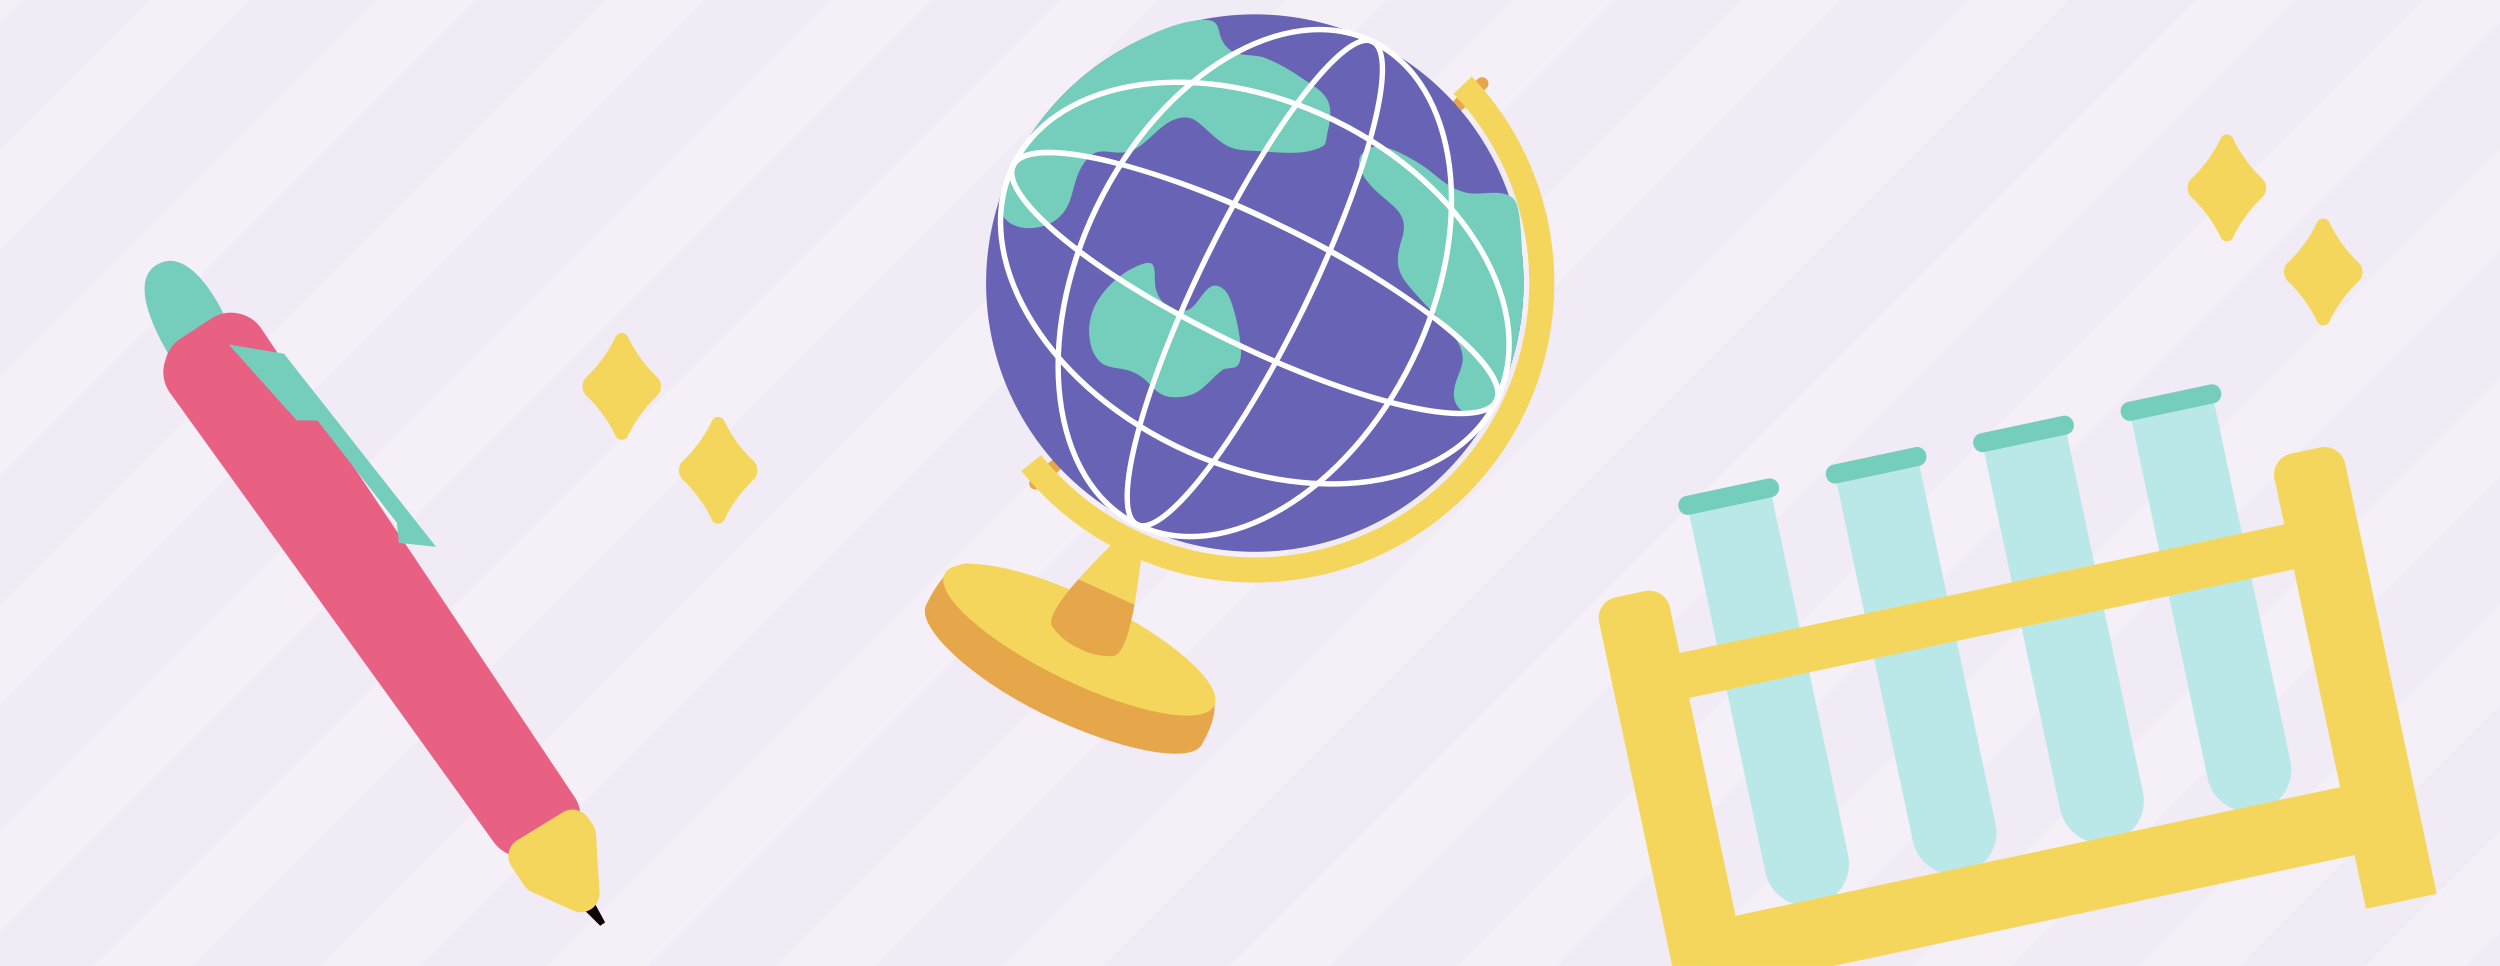 <svg xmlns="http://www.w3.org/2000/svg" xmlns:xlink="http://www.w3.org/1999/xlink" width="352" height="136" viewBox="0 0 352 136"><defs><style>.a{fill:#f1ebf5;}.b{fill:#fdf6e4;}.c,.g{fill:none;}.d{clip-path:url(#a);}.e{clip-path:url(#b);}.f{opacity:0.25;clip-path:url(#c);}.g{stroke:#fff;stroke-width:10px;}.h{fill:#e5a749;}.i{fill:#6863b5;}.j{fill:#75cebc;}.k{fill:#fff;}.l{fill:#f5d65c;}.m{fill:#e96182;}.n{fill:#0e0000;}.o{fill:#bae8e8;}</style><clipPath id="a"><rect class="a" width="352" height="136" transform="translate(5150 13680)"/></clipPath><clipPath id="b"><rect class="b" width="352" height="136"/></clipPath><clipPath id="c"><rect class="c" width="1418.384" height="336.077"/></clipPath></defs><g transform="translate(-5150 -13595)"><rect class="a" width="352" height="136" transform="translate(5150 13595)"/><g class="d" transform="translate(0 -85)"><g transform="translate(15 112)"><g class="e" transform="translate(5135 13568)"><g class="f" transform="translate(-282.192 -65.734)"><g transform="translate(62.036 -1095.964)"><line class="g" x1="305" y2="305" transform="translate(-58.5 1099.5)"/></g><g transform="translate(94.036 -1095.964)"><line class="g" x1="305" y2="305" transform="translate(-58.5 1099.5)"/></g><g transform="translate(126.036 -1095.964)"><line class="g" x1="305" y2="305" transform="translate(-58.5 1099.5)"/></g><g transform="translate(158.036 -1095.964)"><line class="g" x1="305" y2="305" transform="translate(-58.5 1099.5)"/></g><g transform="translate(190.036 -1095.964)"><line class="g" x1="305" y2="305" transform="translate(-58.5 1099.5)"/></g><g transform="translate(222.036 -1095.964)"><line class="g" x1="305" y2="305" transform="translate(-58.5 1099.5)"/></g><g transform="translate(254.036 -1095.964)"><line class="g" x1="305" y2="305" transform="translate(-58.5 1099.5)"/></g><g transform="translate(286.036 -1095.964)"><line class="g" x1="305" y2="305" transform="translate(-58.5 1099.5)"/></g><g transform="translate(318.036 -1095.964)"><line class="g" x1="305" y2="305" transform="translate(-58.5 1099.5)"/></g><g transform="translate(350.036 -1095.964)"><line class="g" x1="305" y2="305" transform="translate(-58.5 1099.5)"/></g><g transform="translate(382.036 -1095.964)"><line class="g" x1="305" y2="305" transform="translate(-58.5 1099.5)"/></g><g transform="translate(414.036 -1095.964)"><line class="g" x1="305" y2="305" transform="translate(-58.5 1099.5)"/></g><g transform="translate(446.036 -1095.964)"><line class="g" x1="305" y2="305" transform="translate(-58.5 1099.5)"/></g><g transform="translate(478.036 -1095.964)"><line class="g" x1="305" y2="305" transform="translate(-58.5 1099.5)"/></g><g transform="translate(510.036 -1095.964)"><line class="g" x1="305" y2="305" transform="translate(-58.5 1099.5)"/></g><g transform="translate(542.036 -1095.964)"><line class="g" x1="305" y2="305" transform="translate(-58.5 1099.5)"/></g><g transform="translate(574.036 -1095.964)"><line class="g" x1="305" y2="305" transform="translate(-58.5 1099.5)"/></g><g transform="translate(606.036 -1095.964)"><line class="g" x1="305" y2="305" transform="translate(-58.5 1099.5)"/></g><g transform="translate(638.036 -1095.964)"><line class="g" x1="305" y2="305" transform="translate(-58.5 1099.5)"/></g><g transform="translate(670.036 -1095.964)"><line class="g" x1="305" y2="305" transform="translate(-58.5 1099.5)"/></g><g transform="translate(702.036 -1095.964)"><line class="g" x1="305" y2="305" transform="translate(-58.5 1099.5)"/></g><g transform="translate(734.036 -1095.964)"><line class="g" x1="305" y2="305" transform="translate(-58.5 1099.5)"/></g><g transform="translate(766.036 -1095.964)"><line class="g" x1="305" y2="305" transform="translate(-58.5 1099.5)"/></g><g transform="translate(798.036 -1095.964)"><line class="g" x1="305" y2="305" transform="translate(-58.5 1099.5)"/></g><g transform="translate(830.036 -1095.964)"><line class="g" x1="305" y2="305" transform="translate(-58.5 1099.5)"/></g><g transform="translate(862.036 -1095.964)"><line class="g" x1="305" y2="305" transform="translate(-58.5 1099.5)"/></g><g transform="translate(894.036 -1095.964)"><line class="g" x1="305" y2="305" transform="translate(-58.5 1099.5)"/></g><g transform="translate(926.036 -1095.964)"><line class="g" x1="305" y2="305" transform="translate(-58.5 1099.5)"/></g><g transform="translate(958.036 -1095.964)"><line class="g" x1="305" y2="305" transform="translate(-58.5 1099.5)"/></g><g transform="translate(990.036 -1095.964)"><line class="g" x1="305" y2="305" transform="translate(-58.5 1099.5)"/></g><g transform="translate(1022.036 -1095.964)"><line class="g" x1="305" y2="305" transform="translate(-58.5 1099.5)"/></g><g transform="translate(1054.036 -1095.964)"><line class="g" x1="305" y2="305" transform="translate(-58.5 1099.5)"/></g><g transform="translate(1086.036 -1095.964)"><line class="g" x1="305" y2="305" transform="translate(-58.5 1099.5)"/></g><g transform="translate(1118.036 -1095.964)"><line class="g" x1="305" y2="305" transform="translate(-58.5 1099.5)"/></g><g transform="translate(1150.036 -1095.964)"><line class="g" x1="305" y2="305" transform="translate(-58.5 1099.5)"/></g><g transform="translate(1182.036 -1095.964)"><line class="g" x1="305" y2="305" transform="translate(-58.5 1099.5)"/></g><g transform="translate(1214.036 -1095.964)"><line class="g" x1="305" y2="305" transform="translate(-58.5 1099.5)"/></g><g transform="translate(1246.036 -1095.964)"><line class="g" x1="305" y2="305" transform="translate(-58.5 1099.5)"/></g><g transform="translate(1278.036 -1095.964)"><line class="g" x1="305" y2="305" transform="translate(-58.5 1099.5)"/></g><g transform="translate(1310.036 -1095.964)"><line class="g" x1="305" y2="305" transform="translate(-58.5 1099.5)"/></g><g transform="translate(1342.036 -1095.964)"><line class="g" x1="305" y2="305" transform="translate(-58.5 1099.5)"/></g><g transform="translate(1374.036 -1095.964)"><line class="g" x1="305" y2="305" transform="translate(-58.5 1099.5)"/></g><g transform="translate(1406.036 -1095.964)"><line class="g" x1="305" y2="305" transform="translate(-58.5 1099.5)"/></g><g transform="translate(1438.036 -1095.964)"><line class="g" x1="305" y2="305" transform="translate(-58.5 1099.5)"/></g><g transform="translate(1470.036 -1095.964)"><line class="g" x1="305" y2="305" transform="translate(-58.5 1099.5)"/></g><g transform="translate(62.036 -762.964)"><line class="g" x1="305" y2="305" transform="translate(-58.5 1099.5)"/></g><g transform="translate(94.036 -762.964)"><line class="g" x1="305" y2="305" transform="translate(-58.5 1099.5)"/></g><g transform="translate(126.036 -762.964)"><line class="g" x1="305" y2="305" transform="translate(-58.5 1099.5)"/></g><g transform="translate(158.036 -762.964)"><line class="g" x1="305" y2="305" transform="translate(-58.5 1099.5)"/></g><g transform="translate(190.036 -762.964)"><line class="g" x1="305" y2="305" transform="translate(-58.5 1099.5)"/></g><g transform="translate(222.036 -762.964)"><line class="g" x1="305" y2="305" transform="translate(-58.5 1099.5)"/></g><g transform="translate(254.036 -762.964)"><line class="g" x1="305" y2="305" transform="translate(-58.5 1099.5)"/></g><g transform="translate(286.036 -762.964)"><line class="g" x1="305" y2="305" transform="translate(-58.5 1099.5)"/></g><g transform="translate(318.036 -762.964)"><line class="g" x1="305" y2="305" transform="translate(-58.5 1099.5)"/></g><g transform="translate(350.036 -762.964)"><line class="g" x1="305" y2="305" transform="translate(-58.5 1099.5)"/></g><g transform="translate(382.036 -762.964)"><line class="g" x1="305" y2="305" transform="translate(-58.5 1099.5)"/></g><g transform="translate(414.036 -762.964)"><line class="g" x1="305" y2="305" transform="translate(-58.5 1099.5)"/></g><g transform="translate(446.036 -762.964)"><line class="g" x1="305" y2="305" transform="translate(-58.5 1099.5)"/></g><g transform="translate(478.036 -762.964)"><line class="g" x1="305" y2="305" transform="translate(-58.5 1099.5)"/></g><g transform="translate(510.036 -762.964)"><line class="g" x1="305" y2="305" transform="translate(-58.5 1099.5)"/></g><g transform="translate(542.036 -762.964)"><line class="g" x1="305" y2="305" transform="translate(-58.5 1099.5)"/></g><g transform="translate(574.036 -762.964)"><line class="g" x1="305" y2="305" transform="translate(-58.5 1099.5)"/></g><g transform="translate(606.036 -762.964)"><line class="g" x1="305" y2="305" transform="translate(-58.5 1099.5)"/></g><g transform="translate(638.036 -762.964)"><line class="g" x1="305" y2="305" transform="translate(-58.5 1099.5)"/></g><g transform="translate(670.036 -762.964)"><line class="g" x1="305" y2="305" transform="translate(-58.5 1099.5)"/></g><g transform="translate(702.036 -762.964)"><line class="g" x1="305" y2="305" transform="translate(-58.5 1099.5)"/></g><g transform="translate(734.036 -762.964)"><line class="g" x1="305" y2="305" transform="translate(-58.5 1099.5)"/></g><g transform="translate(766.036 -762.964)"><line class="g" x1="305" y2="305" transform="translate(-58.5 1099.5)"/></g><g transform="translate(798.036 -762.964)"><line class="g" x1="305" y2="305" transform="translate(-58.5 1099.5)"/></g><g transform="translate(830.036 -762.964)"><line class="g" x1="305" y2="305" transform="translate(-58.5 1099.5)"/></g><g transform="translate(862.036 -762.964)"><line class="g" x1="305" y2="305" transform="translate(-58.5 1099.5)"/></g><g transform="translate(894.036 -762.964)"><line class="g" x1="305" y2="305" transform="translate(-58.5 1099.5)"/></g><g transform="translate(926.036 -762.964)"><line class="g" x1="305" y2="305" transform="translate(-58.5 1099.5)"/></g><g transform="translate(958.036 -762.964)"><line class="g" x1="305" y2="305" transform="translate(-58.5 1099.5)"/></g><g transform="translate(990.036 -762.964)"><line class="g" x1="305" y2="305" transform="translate(-58.5 1099.5)"/></g><g transform="translate(1022.036 -762.964)"><line class="g" x1="305" y2="305" transform="translate(-58.5 1099.5)"/></g><g transform="translate(1054.036 -762.964)"><line class="g" x1="305" y2="305" transform="translate(-58.5 1099.5)"/></g><g transform="translate(1086.036 -762.964)"><line class="g" x1="305" y2="305" transform="translate(-58.5 1099.5)"/></g><g transform="translate(1118.036 -762.964)"><line class="g" x1="305" y2="305" transform="translate(-58.5 1099.5)"/></g><g transform="translate(1150.036 -762.964)"><line class="g" x1="305" y2="305" transform="translate(-58.5 1099.5)"/></g><g transform="translate(1182.036 -762.964)"><line class="g" x1="305" y2="305" transform="translate(-58.5 1099.5)"/></g><g transform="translate(1214.036 -762.964)"><line class="g" x1="305" y2="305" transform="translate(-58.5 1099.5)"/></g><g transform="translate(1246.036 -762.964)"><line class="g" x1="305" y2="305" transform="translate(-58.5 1099.5)"/></g><g transform="translate(1278.036 -762.964)"><line class="g" x1="305" y2="305" transform="translate(-58.5 1099.5)"/></g><g transform="translate(1310.036 -762.964)"><line class="g" x1="305" y2="305" transform="translate(-58.5 1099.5)"/></g><g transform="translate(1342.036 -762.964)"><line class="g" x1="305" y2="305" transform="translate(-58.5 1099.5)"/></g><g transform="translate(1374.036 -762.964)"><line class="g" x1="305" y2="305" transform="translate(-58.5 1099.5)"/></g><g transform="translate(1406.036 -762.964)"><line class="g" x1="305" y2="305" transform="translate(-58.5 1099.5)"/></g><g transform="translate(1438.036 -762.964)"><line class="g" x1="305" y2="305" transform="translate(-58.5 1099.5)"/></g><g transform="translate(1470.036 -762.964)"><line class="g" x1="305" y2="305" transform="translate(-58.5 1099.5)"/></g></g></g><g transform="translate(48.649 -684.79)"><g transform="translate(4879.104 13819.718)"><g transform="matrix(0.899, 0.438, -0.438, 0.899, 367.161, 420.072)"><path class="h" d="M.887,79.926a.874.874,0,0,1-.335-.067A.887.887,0,0,1,.066,78.7L31.959.552a.887.887,0,0,1,1.642.671L1.709,79.374a.888.888,0,0,1-.822.552" transform="translate(21.917 0)"/><path class="i" d="M75.67,37.835A37.835,37.835,0,1,1,37.835,0,37.832,37.832,0,0,1,75.67,37.835" transform="translate(0.388 2.339)"/><path class="j" d="M32.289,26.76c0,3.544-4.868,4.974-6.045,1.128-.742-2.416.228-4.126-2.19-5.959-2.03-1.54-5.169-2.348-7.5-3.283-4.051-1.621-5.561-2.128-6.2-6.482C9.737,7.985,6.72,8.7,3.187,7.283,1.382,6.561-1.05,5.106.487,2.81,1.76.922,5.727,1.3,7.717,1.464c2.957.238,5.142,1.589,8.22.732,1.8-.5,4.221-2.862,6.189-2.013C23.55.8,25.9,5.642,26.792,7.107a37.9,37.9,0,0,1,5.5,19.654" transform="translate(43.768 13.414)"/><path class="j" d="M38.089,8.924a5.08,5.08,0,0,1-1.061,1.192c-1.747,1.7-5.672,2.962-7.878,3.931-2.8,1.235-3.8.919-6.57.136-2.1-.591-3.2-1.1-4.872.507-1.729,1.659-2.116,5.356-3.795,6.869-2.273,2.048-4.939.671-5.154,5.176-.137,2.84,1.5,5.3.009,8.115C7.7,36.873,4.675,38.734,2.4,37.843-.421,36.736.026,33.032.026,30.542A37.932,37.932,0,0,1,6.814,8.914c2.016-2.885,4.7-6.339,7.748-8.2,3.459-2.12,2.543,1.113,5.773,1.853,1.447.333,3.28-.947,4.76-1.134a24.655,24.655,0,0,1,5.775.223c4.248.528,5.757.584,6.818,4.981.346,1.424.619,1.83.4,2.29" transform="translate(0.361 9.632)"/><path class="k" d="M38.223,51.783C17.147,51.783,0,40.168,0,25.891S17.147,0,38.223,0,76.445,11.615,76.445,25.891,59.3,51.783,38.223,51.783m0-51.007C17.574.776.776,12.043.776,25.891s16.8,25.116,37.447,25.116S75.669,39.74,75.669,25.891,58.871.776,38.223.776" transform="translate(0 14.283)"/><path class="j" d="M9.662,16.159c2.532.187,3.6,1.9,6.323.488,3.094-1.593,2.813-3.76,4.134-6.292.309-.592,1.518-.816,1.646-1.545.227-1.27-1.121-3.076-1.793-4.052-.8-1.179-3.239-4.292-4.543-4.64-3.3-.89-1.975,3.558-3.51,4.879-2.074,1.788-4.765.2-5.61-1.3C5.016,1.4,4.857-.1,2.326,3.2A12.888,12.888,0,0,0,.038,9.329,8.136,8.136,0,0,0,2.3,15.755c2.806,2.643,4.256.166,7.359.4" transform="translate(19.38 42.802)"/><path class="k" d="M38.223,18.468C16.789,18.468,0,14.411,0,9.232,0,5.95,6.189,3.815,11.381,2.6A123.64,123.64,0,0,1,38.223,0,123.633,123.633,0,0,1,65.064,2.6c5.193,1.214,11.381,3.35,11.381,6.632,0,5.179-16.789,9.235-38.222,9.235m0-17.692C15.822.776.776,5.148.776,9.232s15.047,8.46,37.447,8.46,37.446-4.375,37.446-8.46S60.622.776,38.223.776" transform="translate(0 30.943)"/><path class="k" d="M25.084,76.445C11.253,76.445,0,59.3,0,38.223S11.253,0,25.084,0,50.168,17.147,50.168,38.223,38.915,76.445,25.084,76.445m0-75.67C11.68.776.776,17.575.776,38.223S11.68,75.67,25.084,75.67s24.308-16.8,24.308-37.446S38.488.776,25.084.776" transform="translate(13.139 1.951)"/><path class="k" d="M8.112,76.445C3.034,76.445,0,57.012,0,38.223S3.034,0,8.112,0s8.115,19.434,8.115,38.223S13.192,76.445,8.112,76.445m0-75.67C4.569.776.775,15.823.775,38.223S4.569,75.67,8.112,75.67s7.339-15.047,7.339-37.446S11.657.776,8.112.776" transform="translate(30.11 1.951)"/><path class="h" d="M43.511,8.919c-.2,3.263-10.3,5.916-21.97,5.916S0,11.552,0,8.287C0-6.5,9.88,3.007,21.541,3.007s22.815-7.6,21.97,5.912" transform="translate(16.466 92.93)"/><path class="l" d="M42.242,5.916c0,3.266-9.454,5.913-21.123,5.913S0,9.182,0,5.916,9.457,0,21.119,0,42.242,2.65,42.242,5.916" transform="translate(16.889 90.233)"/><path class="l" d="M8.653,7.977C7.586,4.209,6.141.431,6.141,0L4.358.186,2.583,0C2.583.441,1.068,4.373,0,8.223Z" transform="translate(34.16 80.307)"/><path class="h" d="M1.042.247C.075,3.737-.539,7.162.67,7.865A9.12,9.12,0,0,0,5.4,8.972a9.14,9.14,0,0,0,4.737-1.106C11.375,7.146,10.706,3.578,9.7,0Z" transform="translate(33.117 88.284)"/><path class="l" d="M17.961,81.7A41.772,41.772,0,0,1,0,77.7l1.515-3.209a38.25,38.25,0,0,0,16.446,3.668A38.631,38.631,0,0,0,31.447,3.325L32.686,0A42.179,42.179,0,0,1,17.961,81.7" transform="translate(20.256 0.642)"/></g><g transform="translate(228.237 469.287) rotate(9)"><path class="j" d="M11.852,6.588S5.712-2.884,1.217.887s4.9,13.629,4.9,13.629Z" transform="translate(0 0)"/><path class="m" d="M71.543,66.328,17.676,8.1a5.011,5.011,0,0,0-3.423-1.6l-.124-.006a5.01,5.01,0,0,0-3.616,1.284L6.67,11.241a5.014,5.014,0,0,0-1.6,3l-.08.552a5.014,5.014,0,0,0,1.4,4.257L61.3,74.384a5.016,5.016,0,0,0,5.313,1.166l3-1.121a5.015,5.015,0,0,0,1.926-8.1" transform="translate(-0.485 -0.637)"/><path class="n" d="M81.591,88.817l3.882,2.8.61-.576-2.85-3.7Z" transform="translate(-8.014 -8.579)"/><path class="l" d="M83.5,85.772l-1.77-8.049a2.6,2.6,0,0,0-.656-1.24c-.265-.279-.557-.583-.848-.881a2.623,2.623,0,0,0-3.588-.167l-5.717,4.882a2.627,2.627,0,0,0-.226,3.775l2.15,2.336a2.632,2.632,0,0,0,1.238.755l6.16,1.685a2.625,2.625,0,0,0,3.257-3.1" transform="translate(-6.875 -7.347)"/><path class="j" d="M14.427,11.521l7.868.055L47.7,35.091l-5.238.264-.75-2.76L28.456,20.146l-2.931.412Z" transform="translate(-1.417 -1.131)"/></g><g transform="translate(505 443.119)"><g transform="translate(-81.241 0)"><g transform="translate(-286.163 0)"><rect class="c" width="45.344" height="45.344" transform="translate(367.404)"/><path class="l" d="M51.14,8.775a19.362,19.362,0,0,0-4.129,5.62.971.971,0,0,1-1.836,0,19.369,19.369,0,0,0-4.129-5.62,1.863,1.863,0,0,1,0-2.5A19.369,19.369,0,0,0,45.174.656a.971.971,0,0,1,1.836,0,19.362,19.362,0,0,0,4.129,5.62,1.863,1.863,0,0,1,0,2.5" transform="translate(337.102 8.893)"/><path class="l" d="M51.14,8.775a19.362,19.362,0,0,0-4.129,5.62.971.971,0,0,1-1.836,0,19.369,19.369,0,0,0-4.129-5.62,1.863,1.863,0,0,1,0-2.5A19.369,19.369,0,0,0,45.174.656a.971.971,0,0,1,1.836,0,19.362,19.362,0,0,0,4.129,5.62,1.863,1.863,0,0,1,0,2.5" transform="translate(350.671 20.716)"/></g></g></g><g transform="translate(279 471.059)"><g transform="translate(-81.241 0)"><g transform="translate(-286.163 0)"><rect class="c" width="45.344" height="45.344" transform="translate(367.404)"/><path class="l" d="M51.14,8.775a19.362,19.362,0,0,0-4.129,5.62.971.971,0,0,1-1.836,0,19.369,19.369,0,0,0-4.129-5.62,1.863,1.863,0,0,1,0-2.5A19.369,19.369,0,0,0,45.174.656a.971.971,0,0,1,1.836,0,19.362,19.362,0,0,0,4.129,5.62,1.863,1.863,0,0,1,0,2.5" transform="translate(337.102 8.893)"/><path class="l" d="M51.14,8.775a19.362,19.362,0,0,0-4.129,5.62.971.971,0,0,1-1.836,0,19.369,19.369,0,0,0-4.129-5.62,1.863,1.863,0,0,1,0-2.5A19.369,19.369,0,0,0,45.174.656a.971.971,0,0,1,1.836,0,19.362,19.362,0,0,0,4.129,5.62,1.863,1.863,0,0,1,0,2.5" transform="translate(350.671 20.716)"/></g></g></g></g><g transform="matrix(0.978, -0.208, 0.208, 0.978, 5308.42, 14325.878)"><g transform="translate(0 0)"><path class="l" d="M10.184,64.889H0V3A3,3,0,0,1,3,0H7.18a3,3,0,0,1,3,3Z" transform="translate(0 11.894)"/><path class="l" d="M10.184,64.889H0V3A3,3,0,0,1,3,0H7.18a3,3,0,0,1,3,3Z" transform="translate(97.227 11.894)"/><path class="o" d="M5.948,58.486h0A5.948,5.948,0,0,1,0,52.538V0H11.9V52.538a5.948,5.948,0,0,1-5.948,5.948" transform="translate(15.581 1.652)"/><path class="j" d="M13.11,2.693H1.314A1.314,1.314,0,0,1,0,1.379V1.314A1.314,1.314,0,0,1,1.314,0h11.8a1.314,1.314,0,0,1,1.314,1.314v.065A1.314,1.314,0,0,1,13.11,2.693" transform="translate(14.316 0)"/><path class="o" d="M5.948,58.486h0A5.948,5.948,0,0,1,0,52.538V0H11.9V52.538a5.947,5.947,0,0,1-5.947,5.948" transform="translate(36.802 1.652)"/><path class="j" d="M13.111,2.693H1.315A1.314,1.314,0,0,1,0,1.379V1.314A1.314,1.314,0,0,1,1.315,0h11.8a1.314,1.314,0,0,1,1.314,1.314v.065a1.314,1.314,0,0,1-1.314,1.314" transform="translate(35.538 0)"/><path class="o" d="M5.948,58.486h0A5.948,5.948,0,0,1,0,52.538V0H11.9V52.538a5.948,5.948,0,0,1-5.948,5.948" transform="translate(58.025 1.652)"/><path class="j" d="M13.112,2.693H1.315A1.314,1.314,0,0,1,0,1.379V1.314A1.314,1.314,0,0,1,1.315,0h11.8a1.314,1.314,0,0,1,1.314,1.314v.065a1.314,1.314,0,0,1-1.314,1.314" transform="translate(56.76 0)"/><path class="o" d="M5.948,58.486h0A5.948,5.948,0,0,1,0,52.538V0H11.9V52.538a5.948,5.948,0,0,1-5.948,5.948" transform="translate(79.247 1.652)"/><path class="j" d="M13.111,2.693H1.315A1.314,1.314,0,0,1,0,1.379V1.314A1.314,1.314,0,0,1,1.315,0h11.8a1.314,1.314,0,0,1,1.314,1.314v.065a1.314,1.314,0,0,1-1.314,1.314" transform="translate(77.982 0)"/><rect class="l" width="97.321" height="9.784" transform="translate(4.577 59.271)"/><rect class="l" width="97.85" height="6.459" transform="translate(4.313 21.447)"/></g></g></g></g></g></g></svg>